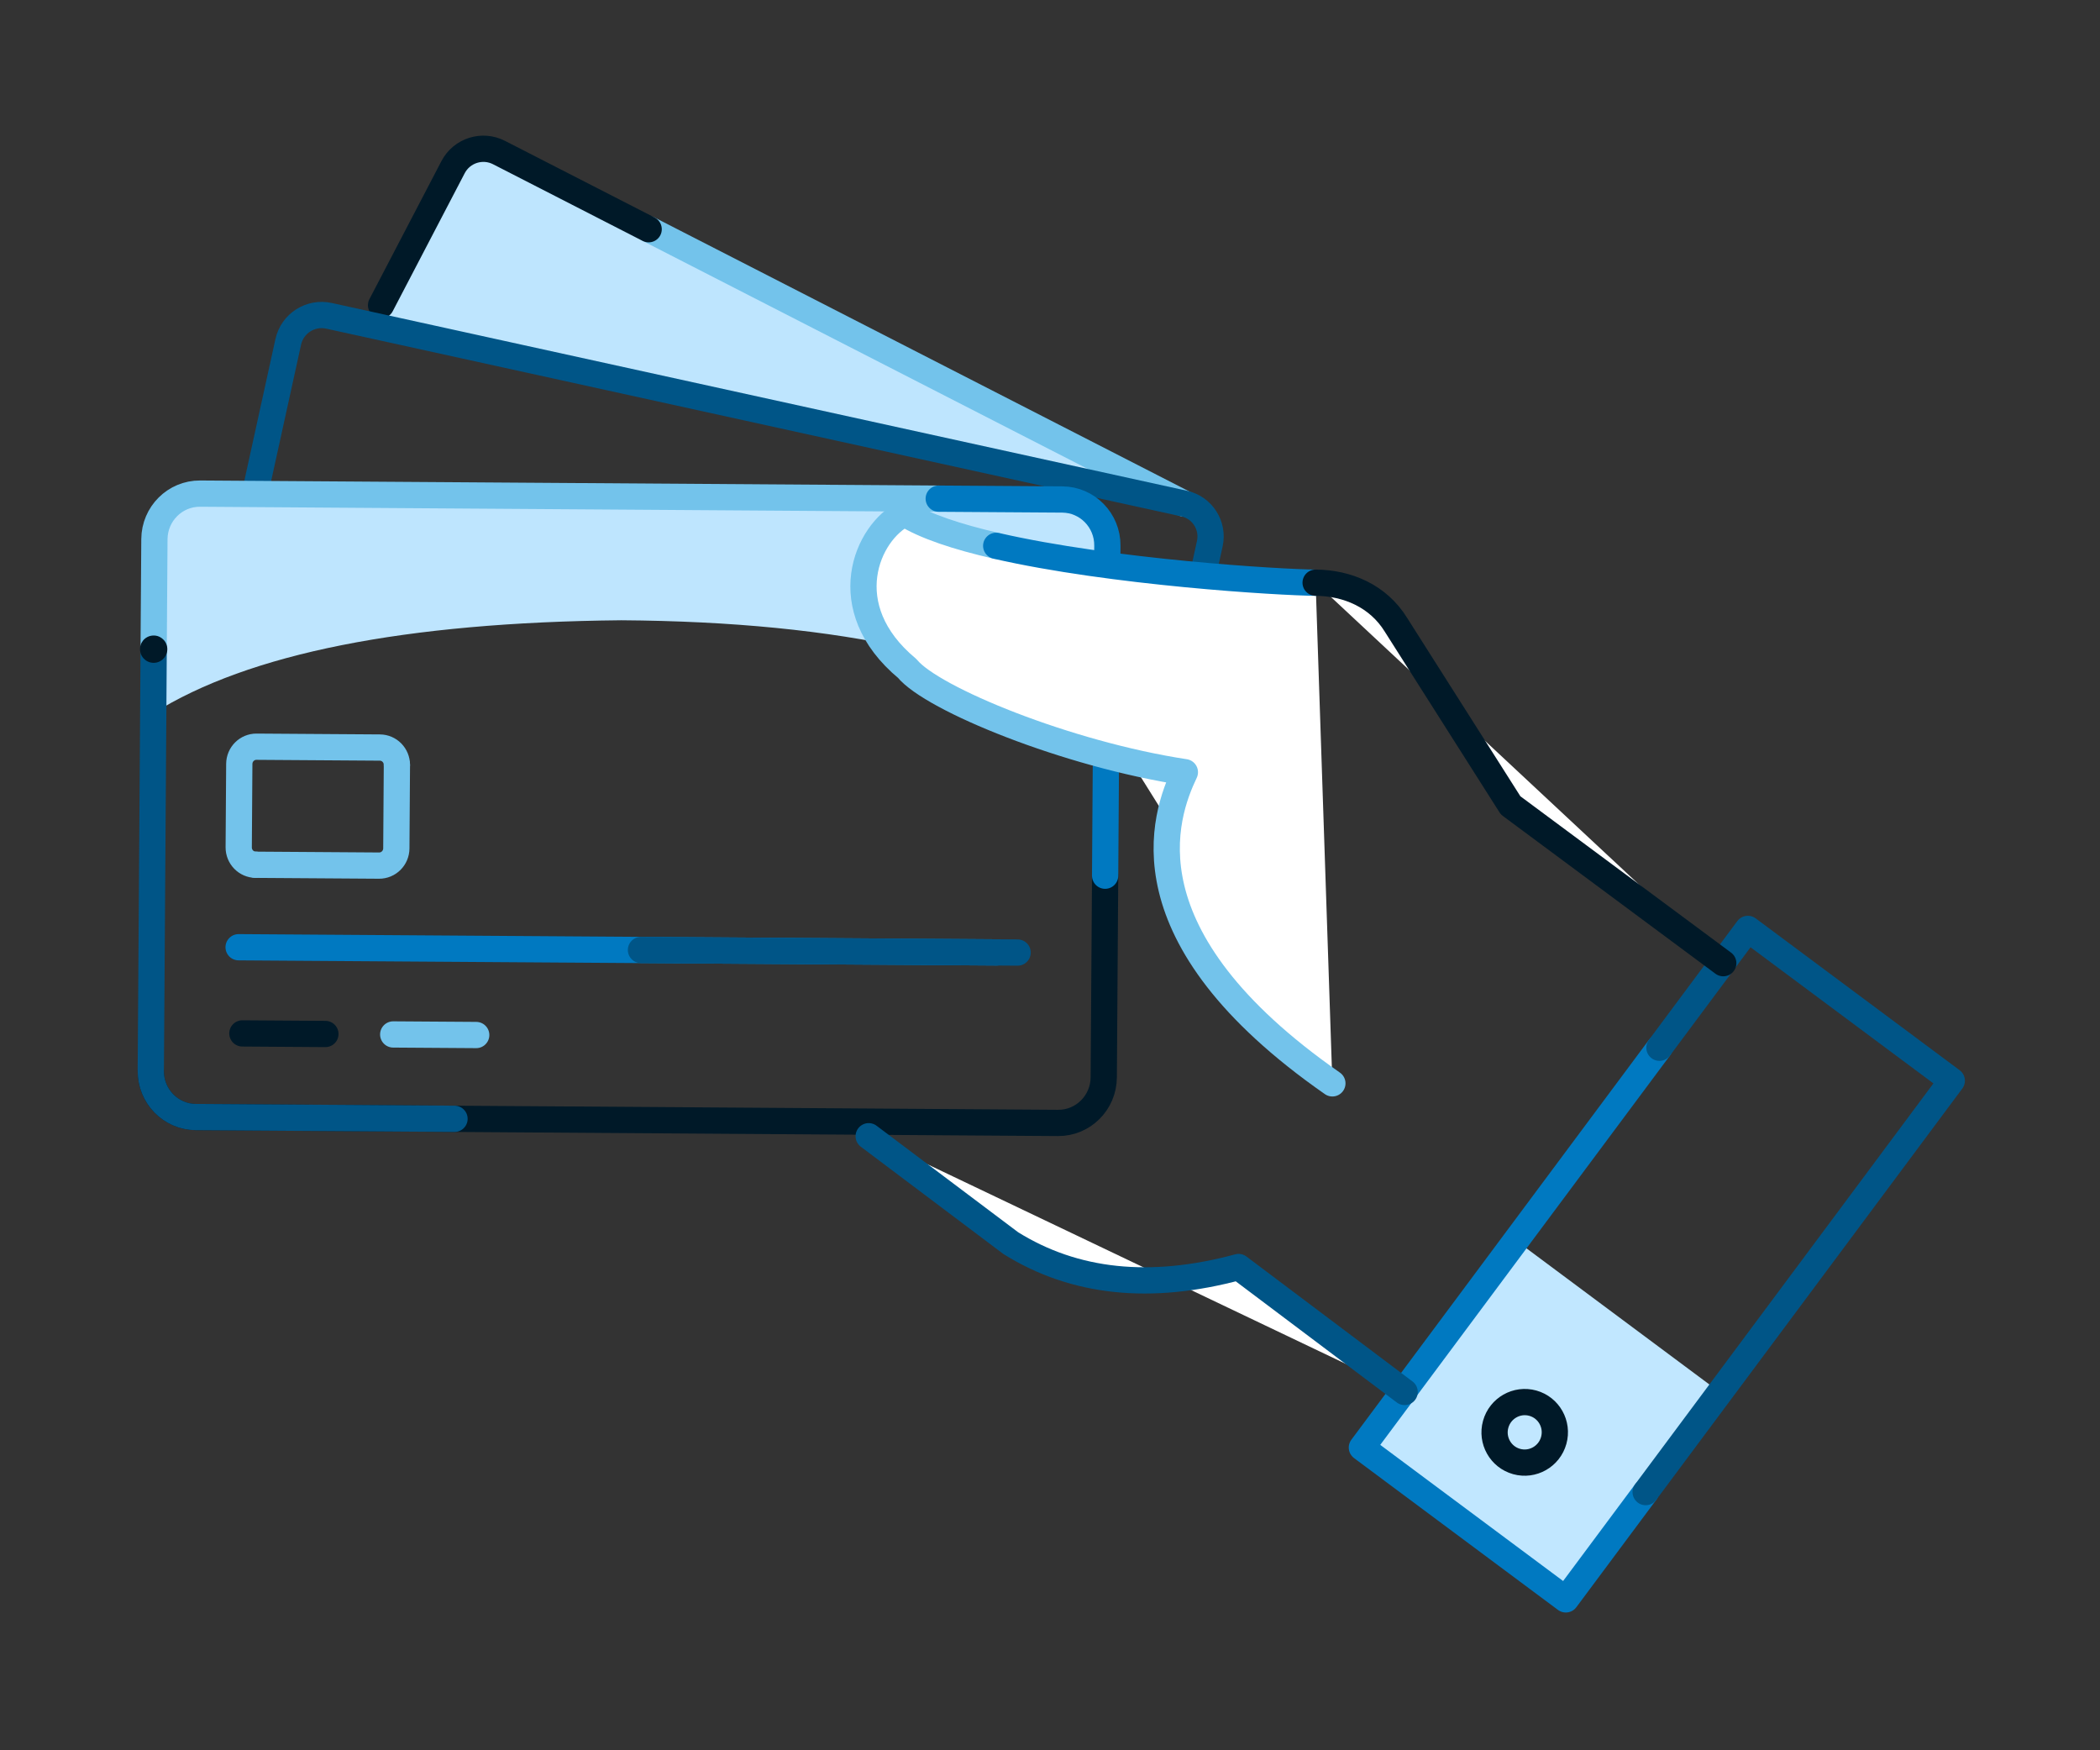 <svg width="240" height="200" viewBox="0 0 240 200" fill="none" xmlns="http://www.w3.org/2000/svg">
<rect x="0" y="0" width="240" height="200" fill="#333333" stroke="none"/>
<path fill-rule="evenodd" clip-rule="evenodd" d="M42.09 38.165L51.778 19.103C52.777 17.188 55.139 16.446 57.054 17.444L82.952 30.955L135.333 57.543L42.09 38.165Z" fill="#BEE5FE"/>
<path d="M74.133 26.193L135.333 57.543" stroke="#73C3EB" stroke-width="3" stroke-linecap="round" stroke-linejoin="round"/>
<path d="M43.549 34.877L51.778 19.102C52.777 17.188 55.139 16.445 57.054 17.444L74.133 26.193" stroke="#001928" stroke-width="3" stroke-linecap="round" stroke-linejoin="round"/>
<path d="M29.127 56.447L32.942 39.069C33.405 36.959 35.491 35.625 37.6 36.088L135.333 57.543C137.406 57.998 138.718 60.048 138.263 62.122L136.618 69.612" stroke="#005587" stroke-width="3" stroke-linecap="round" stroke-linejoin="round"/>
<path d="M27.7 118.086L37.188 118.151" stroke="#001928" stroke-width="3" stroke-linecap="round" stroke-linejoin="round"/>
<path d="M44.938 118.204L54.425 118.269" stroke="#73C3EB" stroke-width="3" stroke-linecap="round" stroke-linejoin="round"/>
<path d="M27.27 108.238L113.879 108.828" stroke="#0079C1" stroke-width="3" stroke-linecap="round" stroke-linejoin="round"/>
<path d="M73.254 108.552L116.299 108.845" stroke="#005587" stroke-width="3" stroke-linecap="round" stroke-linejoin="round"/>
<path d="M29.227 98.813C28.145 98.806 27.275 97.914 27.282 96.822L27.347 87.288C27.355 86.196 28.237 85.316 29.319 85.324L43.415 85.42C44.497 85.427 45.367 86.319 45.36 87.411" stroke="#73C3EB" stroke-width="3" stroke-linecap="round" stroke-linejoin="round"/>
<path d="M45.36 87.412L45.295 96.945C45.288 98.038 44.405 98.917 43.323 98.91L29.227 98.814" stroke="#73C3EB" stroke-width="3" stroke-linecap="round" stroke-linejoin="round"/>
<path fill-rule="evenodd" clip-rule="evenodd" d="M17.511 81.512C28.433 74.662 46.263 71.117 71.004 70.876C96.243 71.048 114.713 75.19 126.414 83.302L126.556 62.349C126.576 59.456 124.27 57.095 121.406 57.076L22.868 56.404C20.004 56.385 17.666 58.714 17.647 61.607L17.511 81.512Z" fill="#BEE5FE"/>
<path d="M17.561 74.179C17.58 71.446 17.608 67.256 17.647 61.607C17.666 58.715 20.004 56.385 22.869 56.404L107.283 56.98" stroke="#73C3EB" stroke-width="3" stroke-linecap="round" stroke-linejoin="round"/>
<path d="M126.3 100.063L126.143 123.111C126.123 126.004 123.785 128.333 120.921 128.315C90.215 128.104 67.223 127.948 51.945 127.844C45.326 127.799 35.472 127.731 22.384 127.642C19.519 127.623 17.213 125.262 17.233 122.369" stroke="#001928" stroke-width="3" stroke-linecap="round" stroke-linejoin="round"/>
<path d="M51.945 127.844C45.326 127.799 35.473 127.732 22.384 127.643C19.519 127.623 17.214 125.262 17.233 122.369C17.379 101.012 17.488 84.948 17.562 74.178" stroke="#005587" stroke-width="3" stroke-linecap="round" stroke-linejoin="round"/>
<path d="M107.283 56.98L121.406 57.075C124.271 57.096 126.577 59.456 126.557 62.349L126.3 100.063" stroke="#0079C1" stroke-width="3" stroke-linecap="round" stroke-linejoin="round"/>
<path fill-rule="evenodd" clip-rule="evenodd" d="M17.765 75.726C16.91 75.84 16.127 75.237 16.014 74.383C15.901 73.527 16.503 72.743 17.358 72.632C18.213 72.518 18.996 73.121 19.109 73.975C19.222 74.829 18.62 75.614 17.765 75.726Z" fill="#001928"/>
<path fill-rule="evenodd" clip-rule="evenodd" d="M173.254 141.749L196.56 159.096L179.667 181.793L156.36 164.447L173.254 141.749Z" fill="#C1E7FF"/>
<path d="M188.075 170.497L178.95 182.757L155.644 165.41L189.649 119.722" stroke="#0079C1" stroke-width="3" stroke-linecap="round" stroke-linejoin="round"/>
<path d="M189.649 119.722L199.755 106.144L223.061 123.49L188.075 170.497" stroke="#005587" stroke-width="3" stroke-linecap="round" stroke-linejoin="round"/>
<path fill-rule="evenodd" clip-rule="evenodd" d="M175.179 160.337C177.011 160.846 178.081 162.751 177.569 164.592C177.058 166.433 175.158 167.512 173.326 167.003C171.494 166.493 170.423 164.588 170.935 162.748C171.447 160.907 173.347 159.828 175.179 160.337Z" stroke="#001928" stroke-width="3" stroke-linecap="round" stroke-linejoin="round"/>
<path fill-rule="evenodd" clip-rule="evenodd" d="M99.279 129.834L115.512 142.046C122.797 146.59 131.477 147.501 141.552 144.779C145.539 147.778 151.865 152.537 160.53 159.056" fill="white"/>
<path fill-rule="evenodd" clip-rule="evenodd" d="M150.357 66.583C144.937 66.542 112.607 64.523 103.384 58.669C99.058 60.797 95.3 69.415 103.683 76.385C106.518 79.862 121.964 86.191 135.414 88.237C133.053 93.188 128.115 106.963 152.272 123.791" fill="white"/>
<path fill-rule="evenodd" clip-rule="evenodd" d="M196.944 110.06L172.64 92.025L159.553 71.416C157.514 68.09 153.97 66.611 150.357 66.582" fill="white"/>
<path d="M99.279 129.834L115.512 142.046C122.797 146.59 131.477 147.501 141.552 144.779C145.539 147.778 151.865 152.537 160.53 159.056" stroke="#005587" stroke-width="3" stroke-linecap="round" stroke-linejoin="round"/>
<path fill-rule="evenodd" clip-rule="evenodd" d="M113.852 62.37C109.439 61.357 105.689 60.133 103.384 58.67C99.058 60.797 95.3 69.415 103.683 76.385C106.517 79.863 121.964 86.191 135.414 88.238C133.053 93.188 128.115 106.963 152.272 123.792" fill="white"/>
<path d="M113.852 62.37C109.439 61.357 105.689 60.133 103.384 58.67C99.058 60.797 95.3 69.415 103.683 76.385C106.517 79.863 121.964 86.191 135.414 88.238C133.053 93.188 128.115 106.963 152.272 123.792" stroke="#73C3EB" stroke-width="3" stroke-linecap="round" stroke-linejoin="round"/>
<path fill-rule="evenodd" clip-rule="evenodd" d="M150.357 66.583C146.292 66.552 127.09 65.409 113.852 62.37L150.357 66.583Z" fill="white"/>
<path d="M150.357 66.583C146.292 66.552 127.09 65.409 113.852 62.37" stroke="#0079C1" stroke-width="3" stroke-linecap="round" stroke-linejoin="round"/>
<path d="M196.944 110.06L172.64 92.025L159.553 71.416C157.514 68.09 153.97 66.611 150.357 66.582" stroke="#001928" stroke-width="3" stroke-linecap="round" stroke-linejoin="round"/>
</svg>
